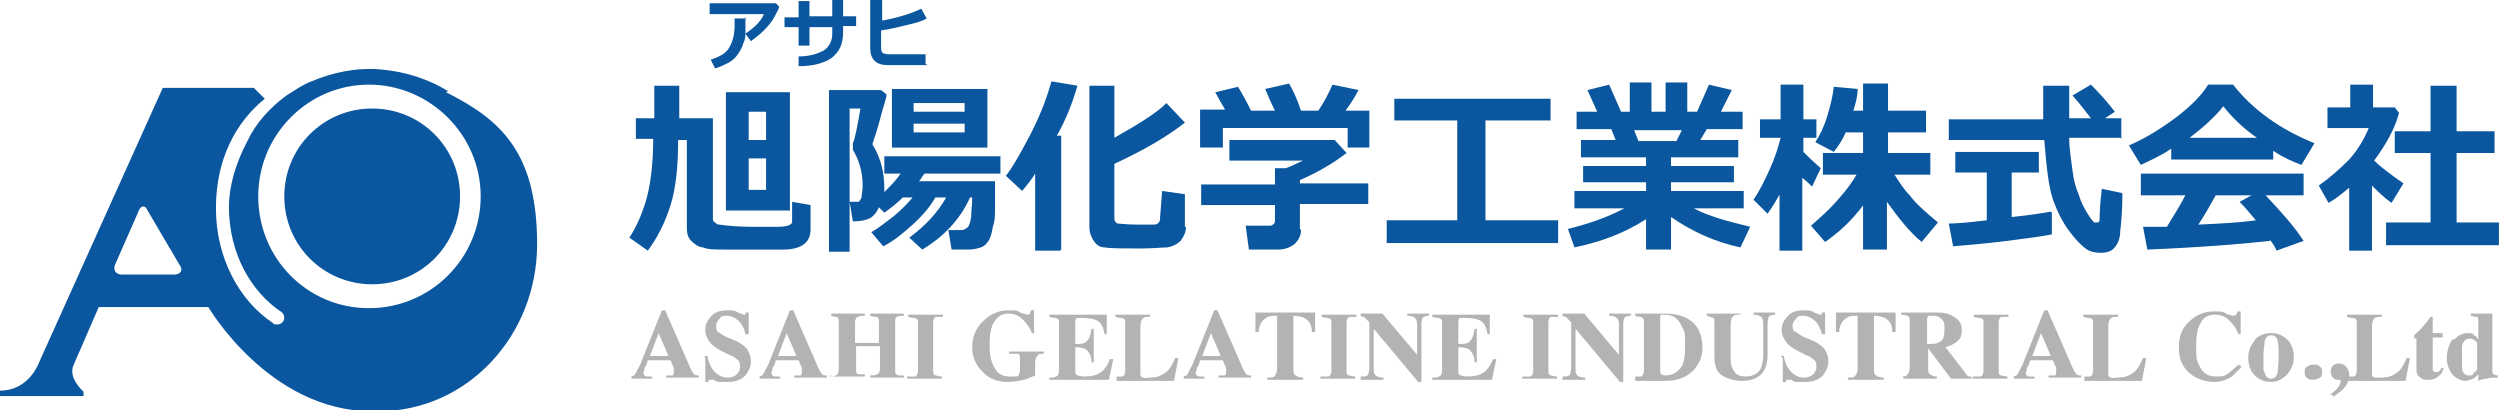 <?xml version="1.0" encoding="UTF-8"?><svg id="_レイヤー_2" xmlns="http://www.w3.org/2000/svg" viewBox="0 0 230.4 37.8"><defs><style>.cls-1{fill:#0a579f;}.cls-2{fill:#b3b3b3;}</style></defs><g id="_レイヤー_1-2"><g><path class="cls-2" d="m58.1,34.7c.2,0,.4-.1.5-.3,0-.1.2-.4.4-.8l2-5h.3l2.1,4.8c.2.5.4.9.5,1,.1.2.3.2.5.2v.2h-3v-.2c.3,0,.5,0,.6,0,0,0,.1-.1.1-.3s0-.2,0-.3c0,0,0-.2-.1-.3l-.2-.5h-2.1c-.1.4-.2.6-.3.7,0,.2-.1.4-.1.5s0,.2.3.3c.1,0,.3,0,.5,0v.2h-1.9v-.2Zm3.5-1.9l-.9-2.1h0l-.8,2.1h1.8Z"/><path class="cls-2" d="m64.9,32.8h.3c.1.7.4,1.2.7,1.5.3.3.7.5,1.1.5s.7-.1.9-.3c.2-.2.3-.4.3-.7s0-.5-.3-.7c-.1-.1-.4-.3-.7-.4l-.6-.3c-.6-.3-1-.6-1.2-.9-.2-.3-.4-.6-.4-1.1s.2-.9.5-1.2c.3-.4.8-.6,1.5-.6s.7,0,1,.2c.3.1.5.2.5.2.1,0,.2,0,.2,0,0,0,0-.1,0-.2h.3v2h-.3c-.1-.5-.3-.9-.6-1.2-.3-.3-.7-.5-1.1-.5s-.5,0-.7.3c-.2.2-.3.4-.3.6s0,.5.2.6c.2.1.5.4,1.1.6l.7.3c.3.2.5.3.7.5.3.3.5.8.5,1.3s-.2.9-.5,1.3c-.4.4-.9.6-1.7.6s-.4,0-.6,0c-.2,0-.4,0-.6-.2h-.2c0,0,0,0-.1,0,0,0,0,0,0,0,0,0-.2,0-.2,0,0,0,0,.1,0,.2h-.3v-2.2Z"/><path class="cls-2" d="m69.9,34.7c.2,0,.4-.1.5-.3,0-.1.2-.4.4-.8l2-5h.3l2.1,4.8c.2.5.4.9.5,1,.1.2.3.2.5.2v.2h-3v-.2c.3,0,.5,0,.6,0,0,0,.1-.1.1-.3s0-.2,0-.3c0,0,0-.2-.1-.3l-.2-.5h-2.1c-.1.4-.2.6-.3.7,0,.2-.1.4-.1.5s0,.2.3.3c.1,0,.3,0,.5,0v.2h-1.9v-.2Zm3.5-1.9l-.9-2.1h0l-.8,2.1h1.8Z"/><path class="cls-2" d="m76.5,34.7c.2,0,.4,0,.5-.1.2,0,.3-.3.3-.5v-4.4c0-.3,0-.4-.2-.5,0,0-.3,0-.5-.1v-.2h3.1v.2c-.3,0-.5,0-.6.1-.2,0-.3.3-.3.5v1.9h2.2v-1.9c0-.3,0-.4-.2-.5-.1,0-.3,0-.6-.1v-.2h3.1v.2c-.3,0-.5,0-.6.1-.2,0-.2.3-.2.5v4.4c0,.3,0,.4.3.5.1,0,.3,0,.5,0v.2h-3.1v-.2c.3,0,.5,0,.6-.1.2,0,.3-.3.3-.5v-2.1h-2.2v2.1c0,.3,0,.5.3.5.1,0,.3,0,.5,0v.2h-3.1v-.2Z"/><path class="cls-2" d="m83.7,34.7c.3,0,.4,0,.6,0,.2,0,.3-.3.3-.5v-4.4c0-.3,0-.4-.3-.5-.1,0-.3,0-.6-.1v-.2h3.2v.2c-.3,0-.5,0-.6,0-.2,0-.3.3-.3.5v4.4c0,.3,0,.4.2.5.1,0,.4.1.6.1v.2h-3.2v-.2Z"/><path class="cls-2" d="m90.6,29.6c.6-.6,1.4-1,2.3-1s.8,0,1.1.2c.4.1.6.2.7.2s.2,0,.2-.1c0,0,.1-.2.1-.3h.3v2.1h-.2c-.2-.5-.4-.8-.7-1.1-.4-.5-.9-.7-1.5-.7s-1,.3-1.3.8c-.3.5-.4,1.2-.4,2.1s.1,1.4.4,2c.3.6.7.9,1.5.9s.7,0,.8-.2c0,0,.1-.2.1-.4v-1c0-.3,0-.5-.3-.5-.1,0-.3,0-.7,0v-.2h3.2v.2c-.3,0-.5,0-.6.2-.1.1-.2.3-.2.6v1.2c-.2.1-.5.2-1,.4-.5.1-1,.2-1.5.2-1,0-1.8-.3-2.4-1-.6-.6-.9-1.3-.9-2.2s.3-1.7.9-2.3"/><path class="cls-2" d="m96.7,35v-.2c.3,0,.5,0,.6-.1.2,0,.3-.3.3-.5v-4.4c0-.3,0-.4-.3-.5-.1,0-.3,0-.6-.1v-.2h5.3v1.8h-.2c-.1-.6-.3-1-.6-1.2-.3-.2-.8-.3-1.5-.3s-.5,0-.5,0c0,0-.1.2-.1.3v2.1c.5,0,.9,0,1.1-.3.2-.2.3-.5.4-1.1h.2v3.1h-.2c0-.5-.2-.9-.4-1.1-.2-.2-.6-.3-1.1-.3v2.2c0,.2,0,.3.2.4.1,0,.3.1.6.1.6,0,1.1-.1,1.4-.3.4-.2.7-.6,1-1.3h.3l-.4,1.9h-5.4Z"/><path class="cls-2" d="m102.9,34.7c.3,0,.4,0,.5,0,.2,0,.3-.3.3-.5v-4.4c0-.3,0-.4-.3-.5-.1,0-.3,0-.6-.1v-.2h3.2v.2c-.4,0-.6,0-.7.2-.1,0-.2.3-.2.7v4.3c0,.2,0,.3.2.4s.3,0,.6,0c.6,0,1-.1,1.4-.4.4-.2.7-.7,1-1.4h.3l-.4,2.1h-5.3v-.2Z"/><path class="cls-2" d="m109,34.7c.2,0,.4-.1.5-.3,0-.1.2-.4.4-.8l2-5h.3l2.1,4.8c.2.5.4.9.5,1,.1.2.3.2.5.2v.2h-3v-.2c.3,0,.5,0,.6,0,0,0,.1-.1.1-.3s0-.2,0-.3c0,0,0-.2-.1-.3l-.2-.5h-2.1c-.1.4-.2.6-.3.7,0,.2-.1.4-.1.5s0,.2.3.3c.1,0,.3,0,.5,0v.2h-1.9v-.2Zm3.5-1.9l-.9-2.1h0l-.8,2.1h1.8Z"/><path class="cls-2" d="m115.7,28.8h5.5v1.8s-.3,0-.3,0c0-.7-.3-1.1-.7-1.3-.2-.1-.6-.2-1-.2v4.8c0,.3,0,.6.2.7.1.1.4.2.7.2v.2h-3.3v-.2c.4,0,.6,0,.7-.2.1-.1.2-.3.2-.7v-4.8c-.4,0-.8,0-1,.2-.4.2-.7.7-.7,1.3h-.3v-1.8Z"/><path class="cls-2" d="m121.8,34.7c.3,0,.4,0,.6,0,.2,0,.3-.3.3-.5v-4.4c0-.3,0-.4-.3-.5-.1,0-.3,0-.6-.1v-.2h3.2v.2c-.3,0-.5,0-.6,0-.2,0-.3.3-.3.5v4.4c0,.3,0,.4.2.5.1,0,.4.1.6.1v.2h-3.2v-.2Z"/><path class="cls-2" d="m125.4,34.7c.3,0,.6,0,.7-.2,0-.1.1-.3.1-.5v-4.3c-.3-.3-.5-.5-.5-.5,0,0-.2,0-.3-.1v-.2h2l3.2,3.8h0v-2.7c0-.3,0-.5-.2-.7-.1-.1-.3-.2-.7-.2v-.2h2v.2c-.3,0-.5.1-.6.2,0,0-.1.3-.1.5v5.4h-.3l-4.1-4.9h0v3.6c0,.3,0,.5.1.6.1.2.4.3.8.3v.2h-2.1v-.2Z"/><path class="cls-2" d="m132,35v-.2c.3,0,.5,0,.6-.1.2,0,.3-.3.3-.5v-4.4c0-.3,0-.4-.3-.5-.1,0-.3,0-.6-.1v-.2h5.3v1.8h-.2c-.1-.6-.3-1-.6-1.2-.3-.2-.8-.3-1.5-.3s-.5,0-.5,0c0,0-.1.2-.1.3v2.1c.5,0,.9,0,1.1-.3.2-.2.3-.5.4-1.1h.2v3.1h-.2c0-.5-.2-.9-.4-1.1-.2-.2-.6-.3-1.1-.3v2.2c0,.2,0,.3.2.4.1,0,.3.1.6.1.6,0,1.1-.1,1.4-.3.4-.2.7-.6,1-1.3h.3l-.4,1.9h-5.4Z"/><path class="cls-2" d="m140.4,34.7c.3,0,.4,0,.6,0,.2,0,.3-.3.3-.5v-4.4c0-.3,0-.4-.3-.5-.1,0-.3,0-.6-.1v-.2h3.2v.2c-.3,0-.5,0-.6,0-.2,0-.3.3-.3.5v4.4c0,.3,0,.4.2.5.1,0,.4.1.6.1v.2h-3.2v-.2Z"/><path class="cls-2" d="m144,34.7c.3,0,.6,0,.7-.2,0-.1.1-.3.1-.5v-4.3c-.3-.3-.5-.5-.5-.5,0,0-.2,0-.3-.1v-.2h2l3.2,3.8h0v-2.7c0-.3,0-.5-.2-.7-.1-.1-.3-.2-.7-.2v-.2h2v.2c-.3,0-.5.1-.6.2,0,0-.1.3-.1.5v5.4h-.3l-4.1-4.9h0v3.6c0,.3,0,.5.1.6.1.2.4.3.8.3v.2h-2.1v-.2Z"/><path class="cls-2" d="m150.7,34.7c.2,0,.4,0,.5,0,.2,0,.3-.3.3-.5v-4.5c0-.2,0-.4-.3-.5,0,0-.3,0-.5-.1v-.2h2.8c1.1,0,2,.3,2.6.9.5.5.8,1.3.8,2.2s-.3,1.5-.8,2.1c-.6.6-1.4,1-2.5,1h-2.9v-.2Zm2.4-.2c0,0,.2.1.4.1.5,0,1-.2,1.3-.6.4-.4.5-1.1.5-2.2s0-1.2-.3-1.7c-.3-.7-.8-1.1-1.5-1.1s-.4,0-.5.2c0,0,0,.2,0,.4v4.5c0,.2,0,.3.1.4"/><path class="cls-2" d="m160.4,28.8v.2c-.4,0-.6,0-.7.2-.1,0-.2.3-.2.7v3c0,.5,0,.8.2,1.1.2.5.6.7,1.2.7s1.2-.3,1.4-.8c.1-.3.2-.7.2-1.2v-2.8c0-.3,0-.5-.2-.7-.1-.1-.4-.2-.7-.2v-.2h2v.2c-.3,0-.5.1-.6.2,0,0-.1.3-.1.6v2.9c0,.8-.2,1.4-.6,1.8-.4.4-1,.6-1.8.6s-1.8-.3-2.2-.9c-.2-.3-.3-.8-.3-1.3v-3c0-.3,0-.6-.1-.6,0,0-.3-.1-.6-.2v-.2h3.1Z"/><path class="cls-2" d="m164.1,32.8h.3c.1.7.4,1.2.7,1.5.3.3.7.5,1.1.5s.7-.1.9-.3c.2-.2.3-.4.3-.7s0-.5-.3-.7c-.1-.1-.4-.3-.7-.4l-.6-.3c-.6-.3-1-.6-1.2-.9-.2-.3-.4-.6-.4-1.1s.2-.9.5-1.2c.3-.4.8-.6,1.5-.6s.7,0,1,.2c.3.1.5.2.5.2.1,0,.2,0,.2,0,0,0,0-.1,0-.2h.3v2h-.3c-.1-.5-.3-.9-.6-1.2-.3-.3-.7-.5-1.1-.5s-.5,0-.7.3c-.2.2-.3.4-.3.6s0,.5.3.6c.2.1.5.4,1.1.6l.7.3c.3.2.5.3.7.5.3.3.5.8.5,1.3s-.2.9-.5,1.3c-.4.4-.9.6-1.7.6s-.4,0-.6,0c-.2,0-.4,0-.6-.2h-.2c0,0,0,0-.1,0,0,0,0,0,0,0,0,0-.2,0-.2,0,0,0,0,.1,0,.2h-.3v-2.2Z"/><path class="cls-2" d="m169.2,28.8h5.5v1.8s-.3,0-.3,0c0-.7-.3-1.1-.7-1.3-.2-.1-.6-.2-1-.2v4.8c0,.3,0,.6.2.7.1.1.4.2.7.2v.2h-3.3v-.2c.4,0,.6,0,.7-.2.1-.1.2-.3.2-.7v-4.8c-.4,0-.8,0-1,.2-.4.2-.7.7-.7,1.3h-.3v-1.8Z"/><path class="cls-2" d="m175.2,34.7c.3,0,.5,0,.6-.2.1-.1.2-.3.2-.7v-4c0-.4,0-.6-.2-.7,0,0-.3-.1-.6-.1v-.2h3c.6,0,1.1,0,1.5.2.7.3,1.1.7,1.1,1.4s-.2.9-.6,1.2c-.3.2-.6.3-.9.4l2,2.6c0,0,.1.1.2.1,0,0,.1,0,.2,0v.2h-1.9l-2.1-2.8h0v1.8c0,.3,0,.5.2.6.1.1.3.2.6.2v.2h-3.1v-.2Zm3.6-3.2c.3-.2.4-.5.4-1.1s0-.6-.1-.8c-.2-.3-.5-.5-.9-.5s-.4,0-.5,0c0,0-.1.2-.1.3v2.3c.6,0,1,0,1.3-.3"/><path class="cls-2" d="m181.9,34.7c.3,0,.4,0,.6,0,.2,0,.3-.3.3-.5v-4.4c0-.3,0-.4-.3-.5-.1,0-.3,0-.6-.1v-.2h3.2v.2c-.3,0-.5,0-.6,0-.2,0-.3.3-.3.5v4.4c0,.3,0,.4.2.5.1,0,.4.1.6.1v.2h-3.2v-.2Z"/><path class="cls-2" d="m185.5,34.7c.2,0,.4-.1.5-.3,0-.1.2-.4.4-.8l2-5h.3l2.1,4.8c.2.5.4.9.5,1,.1.2.3.2.5.2v.2h-3v-.2c.3,0,.5,0,.6,0,0,0,.1-.1.1-.3s0-.2,0-.3c0,0,0-.2-.1-.3l-.2-.5h-2.1c-.1.4-.2.6-.3.7,0,.2-.1.4-.1.5s0,.2.3.3c.1,0,.3,0,.5,0v.2h-1.9v-.2Zm3.5-1.9l-.9-2.1h0l-.8,2.1h1.8Z"/><path class="cls-2" d="m192.1,34.7c.3,0,.4,0,.5,0,.2,0,.3-.3.3-.5v-4.4c0-.3,0-.4-.3-.5-.1,0-.3,0-.6-.1v-.2h3.2v.2c-.4,0-.6,0-.7.2-.1,0-.2.3-.2.7v4.3c0,.2,0,.3.2.4s.3,0,.6,0c.6,0,1-.1,1.4-.4.4-.2.7-.7,1-1.4h.3l-.4,2.1h-5.3v-.2Z"/><path class="cls-2" d="m205.1,28.9c.4.1.6.2.7.2.1,0,.2,0,.3-.1,0,0,.1-.2.1-.3h.3v2.1h-.2c-.2-.5-.4-.8-.7-1.1-.4-.5-.9-.7-1.5-.7s-1.1.3-1.3.8c-.3.5-.4,1.2-.4,2.1s0,1.2.2,1.6c.3.8.8,1.2,1.6,1.2s.9-.1,1.3-.4c.2-.2.5-.4.8-.7l.3.2c-.4.4-.7.7-.9.9-.5.3-1,.5-1.6.5-.9,0-1.7-.3-2.3-.8-.7-.6-1-1.4-1-2.4s.3-1.8,1-2.4c.6-.6,1.4-.9,2.2-.9s.8,0,1.2.2"/><path class="cls-2" d="m207.8,31.3c.4-.4.9-.6,1.5-.6s1.1.2,1.5.6c.4.4.6,1,.6,1.6s-.2,1.1-.6,1.6c-.4.4-.9.7-1.5.7s-1.1-.2-1.5-.6c-.4-.4-.6-1-.6-1.6s.2-1.2.6-1.6m.9,2.9c.1.4.3.6.6.6s.5-.2.6-.5c0-.3.1-.8.1-1.5s0-1.2-.1-1.5c0-.3-.3-.5-.6-.5s-.5.2-.6.6c0,.3-.1.7-.1,1.3s0,1.1,0,1.3"/><path class="cls-2" d="m212.6,33.8c.2-.1.3-.2.6-.2s.4,0,.6.2c.2.1.2.3.2.5s0,.4-.2.5c-.2.1-.3.2-.6.2s-.4,0-.6-.2c-.2-.1-.2-.3-.2-.5s0-.4.2-.5"/><path class="cls-2" d="m214.7,36.4c.3-.2.5-.4.6-.5.2-.2.4-.5.4-.7s0-.1,0-.2c0,0,0,0-.1,0s0,0-.1,0c0,0,0,0,0,0-.2,0-.3,0-.5-.2-.1-.1-.2-.3-.2-.5s0-.4.2-.6c.1-.1.3-.2.5-.2s.5,0,.7.3c.2.2.3.4.3.8,0,.5-.2.9-.6,1.3-.2.2-.5.4-.9.7v-.2Z"/><path class="cls-2" d="m216.4,34.7c.3,0,.4,0,.5,0,.2,0,.3-.3.3-.5v-4.4c0-.3,0-.4-.3-.5-.1,0-.3,0-.6-.1v-.2h3.2v.2c-.4,0-.6,0-.7.2-.1,0-.2.3-.2.7v4.3c0,.2,0,.3.2.4.1,0,.3,0,.6,0,.6,0,1-.1,1.4-.4.4-.2.7-.7,1-1.4h.3l-.4,2.1h-5.3v-.2Z"/><path class="cls-2" d="m222.5,31.2v-.3c0,0,.2-.2.3-.3.2-.1.3-.3.4-.4.3-.3.5-.6.8-1h.2v1.5h.9v.4h-.9v2.7c0,.1,0,.2,0,.3,0,.1.2.2.3.2s.2,0,.3-.1c0,0,.2-.2.2-.3h.2c-.1.4-.2.6-.4.7-.3.3-.6.4-1,.4s-.4,0-.6-.1c-.3-.2-.5-.4-.5-.8v-2.9h-.5Z"/><path class="cls-2" d="m226.2,31.3c.3-.4.8-.6,1.2-.6s.5,0,.6.2c.1,0,.3.2.4.4v-1.7c0-.2,0-.4-.1-.4,0,0-.3,0-.6-.1v-.2h2v5.2c0,.2,0,.3.1.4,0,0,.2.1.4.1v.2c-.5,0-.8,0-1,.1-.1,0-.4,0-.8.2v-.6c-.2.2-.3.3-.5.4-.2.1-.5.2-.7.2-.4,0-.8-.2-1.2-.6-.3-.4-.5-.9-.5-1.5s.2-1.3.5-1.7m2.1,3c.2-.2.2-.3.2-.4v-2.2c0,0,0-.2-.2-.3-.1-.1-.3-.2-.5-.2-.3,0-.6.2-.7.7,0,.2,0,.6,0,1s0,.8,0,1.1c.1.4.3.6.6.6s.4,0,.5-.3"/><path class="cls-1" d="m34.3,10c-4.5,0-8.1,3.6-8.1,8.1s3.6,8.1,8.1,8.1,8.1-3.6,8.1-8.1-3.6-8.1-8.1-8.1"/><path class="cls-1" d="m41.3,8.4c-1.8-1.1-3.9-1.8-6.2-2-2.3-.2-4.5.3-6.4,1.1-.8.3-1.5.8-2.3,1.3-1.5,1.1-2.8,2.5-3.6,4.2-1,1.9-1.7,4-1.7,6.1,0,4.2,2,7.8,4.9,9.7.1.1.2.3.2.5,0,.3-.3.6-.6.6s-.4,0-.4-.1h0c-3.2-2.1-5.3-6.1-5.3-10.6s1.8-7.9,4.5-10.1l-1-1h-8.4L3.6,33.4s-.9,2.6-3.6,2.6v.5h7.7v-.4s-1.5-1.3-.9-2.5l2.3-5.3h10.1s5.6,9.6,15.1,9.6h0c.2,0,.4,0,.6,0,8.1,0,14.6-6.9,14.6-15.4s-3.4-11.5-8.4-14m-24.9,16.8h-5c-.5,0-.8-.4-.6-.9l2.2-5c.2-.5.6-.5.8,0l3,5.1c.3.4,0,.8-.5.8m17.9,3.1c-5.7,0-10.2-4.6-10.2-10.3s4.6-10.3,10.2-10.3,10.3,4.6,10.3,10.3-4.6,10.3-10.3,10.3"/><path class="cls-1" d="m62.5,12.8c0,2.5-.2,4.5-.7,6.1-.5,1.6-1.2,3-2.1,4.2l-1.7-1.2c.6-.9,1.1-2,1.5-3.3.4-1.3.7-3.3.7-5.8h-1.6v-1.9h1.7v-3h2.3v3h3.1v9.2c0,.2,0,.3.2.4.1.1.2.2.4.2.7.1,1.7.2,3,.2s1.8,0,2.4,0c.6,0,1-.1,1.1-.2.1,0,.2-.2.2-.2,0,0,0-.3,0-.7,0-.4,0-.8,0-1.2l1.7.3v2.3c0,.5-.2,1-.6,1.3-.4.3-1,.5-1.9.5s-1.9,0-2.9,0-1.6,0-2.5,0-1.6,0-2-.2c-.4,0-.8-.3-1.1-.6-.3-.3-.4-.7-.4-1.2v-8.1h-1Zm10.3,6.6h-5.9v-10.9h5.9v10.9Zm-2.2-9.1h-1.6v2.6h1.6v-2.6Zm0,4.3h-1.6v2.9h1.6v-2.9Z"/><path class="cls-1" d="m86.2,18.2c-.5.9-1.3,1.8-2.2,2.6-1,.9-1.8,1.5-2.6,1.9l-1.1-1.3c.7-.4,1.3-.9,2.1-1.5.7-.6,1.3-1.2,1.7-1.7h-.9c-.5.5-1,.9-1.7,1.4l-.5-.5c-.2.5-.5.8-.8,1-.4.2-.9.3-1.6.3l-.3-1.8h.1c.3,0,.5,0,.7,0,.1,0,.2-.2.3-.4,0-.3.1-.6.1-1.1,0-1.2-.3-2.3-.9-3.3,0-.1,0-.2,0-.3s0-.2,0-.3c.2-.4.4-1.5.7-3.2h-1v13.2h-1.9v-14.9h4.8l.5.4c0,.4-.3,1.1-.6,2.3-.3,1.2-.6,1.9-.7,2.3.8,1.3,1.1,2.6,1.1,4.1s0,.2,0,.3c.6-.6,1.1-1.1,1.5-1.7h-1.5v-1.6h10.7v1.6h-7c-.2.2-.3.5-.5.7h7c0,1.2,0,2.1,0,2.6,0,.5,0,1.1-.2,1.6-.1.6-.2,1-.4,1.3-.2.3-.4.5-.7.6-.3.1-.7.2-1.1.2h-1.6l-.3-1.8h1.1c.2,0,.4,0,.6-.2.2-.1.3-.4.4-1,0-.5.1-1.2.1-1.8h-.2c-.9,2-2.4,3.6-4.4,4.8l-1.2-1.1c1.5-1.1,2.6-2.3,3.4-3.7h-1Zm4.8-4.6h-8.8v-5.4h8.8v5.4Zm-2.1-4.1h-4.7v.8h4.7v-.8Zm0,1.9h-4.7v.8h4.7v-.8Z"/><path class="cls-1" d="m97.7,23.1h-2.3v-7.1c-.3.5-.7,1-1.2,1.6l-1.5-1.4c.5-.6,1.2-1.8,2.1-3.5.9-1.7,1.6-3.4,2.1-5.2l2.4.4c-.5,1.7-1.1,3.2-1.9,4.6h.4v10.5Zm11.6-2.2c0,.5-.2.9-.5,1.3-.3.3-.7.5-1.2.6-.5,0-1.3.1-2.6.1s-2.7,0-3.2-.1c-.5,0-.8-.3-1-.6-.2-.3-.4-.7-.4-1.3V7.9h2.3v4.8c2.3-1.3,3.9-2.3,4.8-3.2l1.7,1.8c-1.5,1.2-3.7,2.5-6.5,3.8v5c0,.3.1.4.3.5.2,0,.8.1,1.9.1s.6,0,1.4,0c.3,0,.5-.1.6-.4,0-.3.1-1.2.2-2.7l2.1.3v3Z"/><path class="cls-1" d="m114.1,8c.3.5.7,1.2,1.2,2.2h2.2c-.4-.8-.7-1.5-.9-2l2.2-.5c.3.5.7,1.3,1.1,2.5h1.6c.6-.9,1-1.7,1.3-2.4l2.4.5c-.2.4-.6,1.1-1.2,1.9h2.2v3.4h-2v-1.8h-11.5v1.8h-2.1v-3.5h2.3c-.4-.7-.7-1.2-.9-1.6l2.1-.5Zm5.8,13.2c0,.5-.2.9-.6,1.3-.4.3-.9.5-1.5.5h-2.7l-.3-2.2h2.2c.1,0,.2,0,.3-.1.1,0,.2-.2.2-.3v-1.5h-6.8v-1.9h6.8v-1.5h1c.6-.2,1.1-.5,1.6-.7h-6.8v-1.9h9.7l1.1,1.2c-1.3,1-2.7,1.8-4.3,2.5v.3h6.3v1.9h-6.3v2.3Z"/><polygon class="cls-1" points="143.6 22.4 127.8 22.4 127.8 20.3 134.3 20.3 134.3 11.1 128.5 11.1 128.5 9.1 142.9 9.1 142.9 11.1 136.9 11.1 136.9 20.3 143.6 20.3 143.6 22.4"/><path class="cls-1" d="m151.7,20.2c-2,1.3-4.2,2.1-6.6,2.6l-.6-1.7c2-.5,3.7-1.1,5.2-1.9h-4.6v-1.6h6.6v-.8h-5.8v-1.5h5.8v-.8h-6v-1.6h3.2l-.4-1h-3.2v-1.6h1.9l-.9-2,2-.5,1.1,2.5h.8v-2.7h2v2.7h1.3v-2.7h2v2.7h.9l1.1-2.5,2.1.5-1,2h2v1.6h-3.3l-.6,1h3.5v1.6h-6.2v.8h5.8v1.5h-5.8v.8h6.7v1.6h-4.6c1.3.7,3.1,1.2,5.2,1.7l-.9,1.9c-2.4-.5-4.5-1.5-6.4-2.8v3h-2.3v-2.9Zm-1.1-8.2l.4,1h3.5l.5-1h-4.4Z"/><path class="cls-1" d="m164.2,17.6c-.4.7-.8,1.4-1.3,2.1l-1.3-1.3c.5-.7,1-1.7,1.5-2.8s.8-2.1,1-2.9h-1.9v-1.7h1.9v-3.2h2.1v3.2h1.2v1.7h-1.2v1.3c.3.3.8.8,1.6,1.5l-.8,1.7c-.2-.2-.5-.5-.9-.8v6.7h-2.1v-5.5Zm7.6,1.2c-1.1,1.5-2.3,2.6-3.6,3.5l-1.3-1.5c.8-.7,1.6-1.4,2.4-2.3.8-.9,1.4-1.7,1.8-2.4h-3.1v-2h3.7v-1.9h-1.6c-.3.7-.7,1.3-1.1,1.8l-1.7-.9c.4-.6.8-1.4,1.1-2.4.3-1,.5-1.8.6-2.7l2.2.2c0,.7-.2,1.4-.4,2h.9v-2.5h2.3v2.5h3.5v2h-3.5v1.9h3.9v2h-3.3c.4.6.8,1.3,1.4,1.9.5.7,1.4,1.5,2.6,2.5l-1.5,1.8c-1.2-1-2.2-2.3-3.2-3.7v4.4h-2.2v-4.2Z"/><path class="cls-1" d="m195.4,12.7h-4.7c0,1.1.2,2.1.3,3,.1.9.3,1.6.6,2.3.2.7.5,1.2.8,1.7.3.5.5.7.6.8,0,0,.2,0,.2,0,.2,0,.3,0,.3-.3,0-.2,0-1.1.2-2.8l1.9.4c0,1.5-.1,2.7-.2,3.5,0,.8-.3,1.3-.6,1.6-.3.3-.7.4-1.2.4s-1-.1-1.4-.4c-.4-.3-.9-.8-1.5-1.6-.6-.8-1.1-1.8-1.5-2.9-.4-1.2-.6-3-.8-5.5h-8.8v-1.9h8.7c0-.3,0-.7,0-1.2v-1.9s2.4,0,2.4,0v3h2c-.4-.5-.9-1.2-1.7-2.1l1.7-1c.9.9,1.6,1.7,2.2,2.5l-.9.6h1.5v1.9Zm-6.3,6.9v2c-.4.1-1.8.3-4.1.6-2.4.3-4,.4-5,.5l-.4-2.1c.7,0,1.9-.1,3.5-.3v-4.4h-2.9v-1.9h7.7v1.9h-2.5v4.1c1.9-.2,3.1-.4,3.6-.5"/><path class="cls-1" d="m209.5,14.7h-9.4v-1c-1,.7-2,1.1-2.8,1.5l-1.1-1.8c1.2-.5,2.6-1.3,4.1-2.4,1.5-1.1,2.6-2.2,3.2-3.2h2.3c1.8,2.3,4.3,4.1,7.5,5.4l-1.2,2c-.8-.3-1.7-.7-2.6-1.3v.9Zm-.3,7.5c-2.7.3-6.4.6-11.3.8l-.4-2.1h2.2c.6-1,1.2-1.9,1.7-2.9h-4.1v-2h15v2h-3.5c1.4,1.5,2.6,2.8,3.5,4.2l-2.5.9c-.1-.3-.3-.6-.6-1m-7.5-9.4h6.3c-1.3-.9-2.3-1.9-3.1-2.9-.7.9-1.8,1.9-3.1,2.9m.8,8c2.2-.1,4-.2,5.3-.4-.6-.7-1-1.2-1.5-1.7l1.1-.6h-3.3c-.5.9-1,1.8-1.6,2.7"/><path class="cls-1" d="m218.6,23.1h-2.1v-5.8c-.6.5-1.2,1-1.9,1.4l-.9-1.6c1-.7,1.9-1.5,2.8-2.4.8-.9,1.4-1.9,1.8-2.9h-3.8v-1.9h2.1v-2.1h2.1v2.1h2l.4.5c-.4,1.5-1.2,2.9-2.3,4.4.5.5,1.4,1.2,2.7,2.1l-1.1,1.8c-.7-.5-1.3-1.1-1.8-1.6v5.9Zm11.8-.5h-10.5v-2.1h4.1v-6.4h-3.3v-2h3.3v-4.2h2.4v4.2h3.5v2h-3.5v6.4h3.9v2.1Z"/><path class="cls-1" d="m71.8.6c0,.2-.2.5-.4.9-.2.4-.5.8-1,1.3-.4.4-.8.7-1.2,1l-.5-.7c.3-.2.7-.5,1-.8.3-.3.6-.7.7-1h-5V.3h6.1l.3.3Zm-3.1,1v.2c0,.5,0,.9,0,1.2,0,.3,0,.6-.2,1-.1.4-.3.7-.5,1-.2.3-.5.6-.9.8-.4.2-.8.4-1.2.5l-.4-.8c.9-.3,1.4-.6,1.7-1.1.3-.5.5-1.2.5-2v-.7s1.1,0,1.1,0Z"/><path class="cls-1" d="m77.7,1.5h1.2v.9h-1.2v.6c0,1-.3,1.7-1,2.3-.7.5-1.7.8-3.1.8v-.9c1.1,0,1.9-.3,2.4-.6.5-.4.7-.9.7-1.5v-.6h-2.1v1.7h-1v-1.7h-1.3v-.9h1.3V.1h1v1.4h2.1V0h1v1.5Z"/><path class="cls-1" d="m85.5,6h-3.6c-.6,0-1-.1-1.3-.4-.3-.3-.4-.7-.4-1.2V0h1.1v1.9c1.6-.3,2.8-.7,3.6-1.1l.5.9c-.3.2-.9.4-1.8.6-.8.2-1.6.4-2.4.5v1.5c0,.2,0,.4.1.5,0,.1.3.2.6.2h3.4v.9Z"/></g></g></svg>